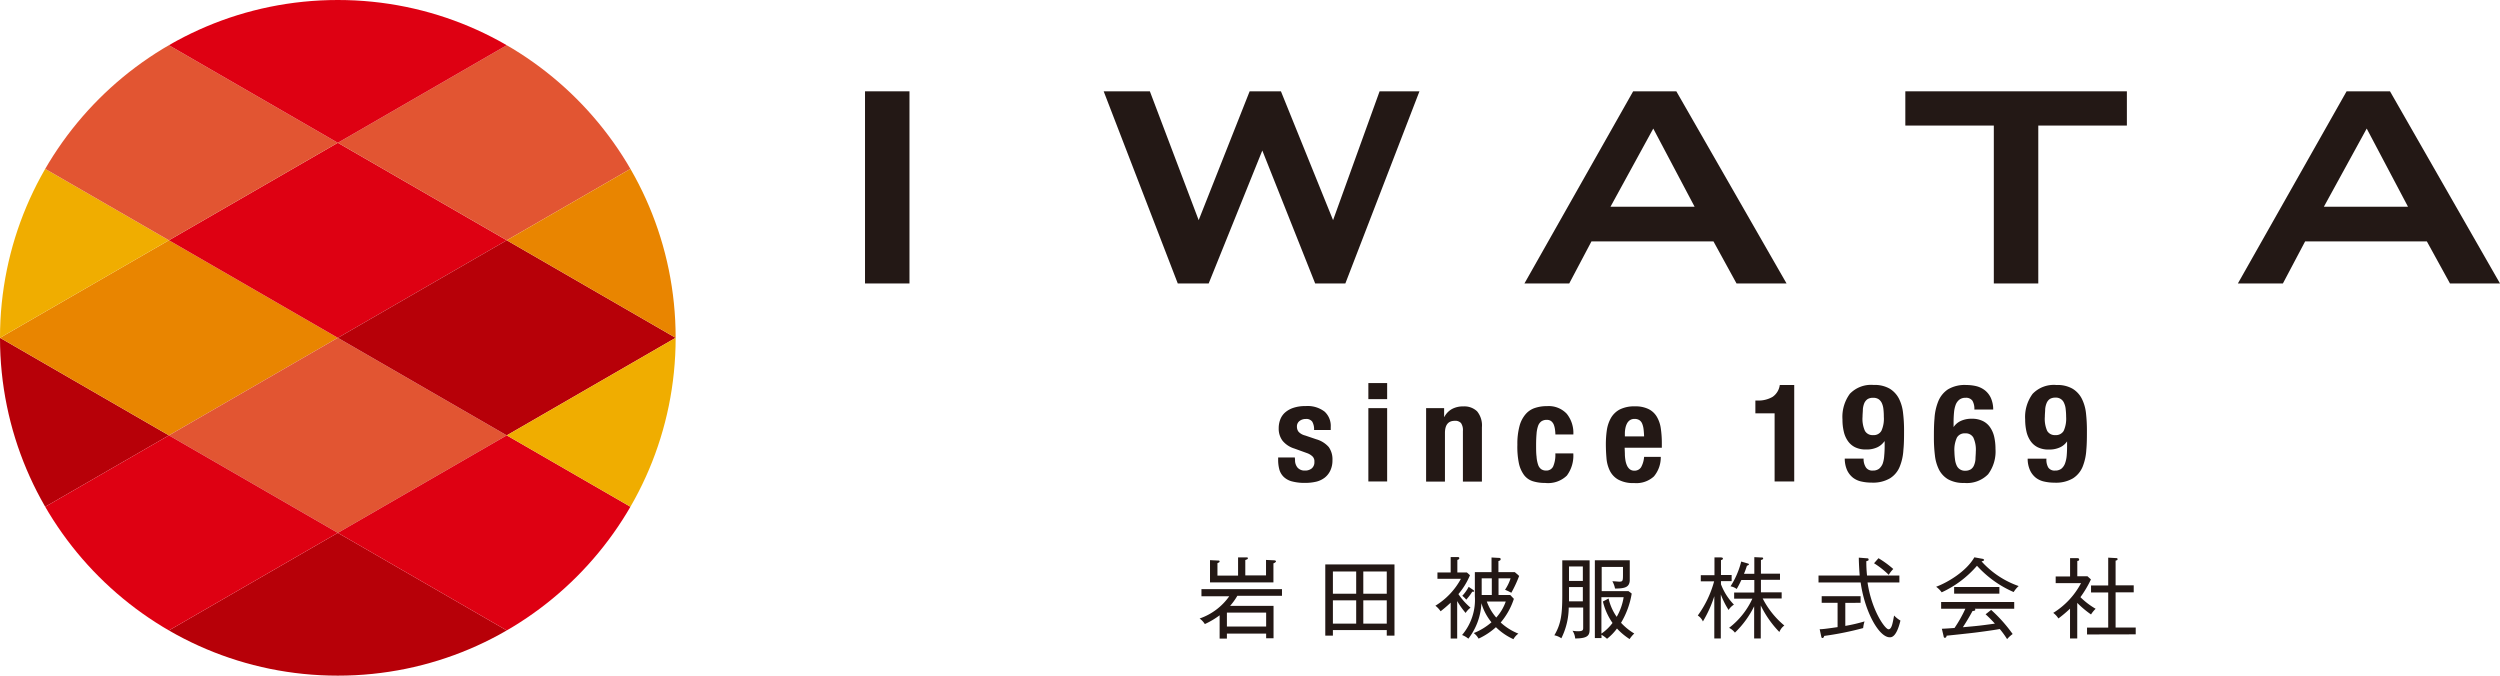 <svg xmlns="http://www.w3.org/2000/svg" xmlns:xlink="http://www.w3.org/1999/xlink" viewBox="0 0 449.79 121.56"><defs><style>.cls-1{fill:none;}.cls-2{fill:#231815;}.cls-3{clip-path:url(#clip-path);}.cls-4{fill:#b70008;}.cls-5{fill:#e98500;}.cls-6{fill:#f0ad00;}.cls-7{fill:#de0012;}.cls-8{fill:#e25532;}</style><clipPath id="clip-path"><circle class="cls-1" cx="60.78" cy="60.78" r="60.78"/></clipPath></defs><title>ft-site-logo</title><g id="レイヤー_1" data-name="レイヤー 1"><path class="cls-2" d="M222.62,107.19a11.18,11.18,0,0,1-1.31,1.82h7.82v5.83H227.8V114h-7.06v.89h-1.31V110.7a14.5,14.5,0,0,1-2.66,1.58,3.54,3.54,0,0,0-.94-1,10.86,10.86,0,0,0,5.33-4h-5V106h14.49v1.19Zm6.49-5.84v3.43H217.7v-4l1.45.07c.14,0,.27,0,.27.16s-.08.17-.38.31v2.24h3.71v-3.28l1.41,0c.24,0,.35,0,.35.16s-.12.19-.46.32v2.76h3.73v-2.78l1.46.07c.14,0,.33.06.33.19S229.26,101.32,229.11,101.35Zm-1.31,8.87h-7.06v2.51h7.06Z"/><path class="cls-2" d="M249.5,114.36v-1h-9.69v1h-1.37V101.55h12.45v12.81ZM244,102.82h-4.19v4H244Zm0,5.19h-4.19v4.19H244Zm5.5-5.19h-4.22v4h4.22Zm0,5.19h-4.22v4.19h4.22Z"/><path class="cls-2" d="M263.69,110.28a14.83,14.83,0,0,1-1.52-2.14v6.74H261v-6.45c-.88.82-1.41,1.23-1.81,1.55a4.24,4.24,0,0,0-.94-1,12.78,12.78,0,0,0,4.59-4.84h-4.22V103H261v-2.78l1.22,0c.11,0,.33,0,.33.21s-.2.25-.35.31V103h1.72l.55.49a12.87,12.87,0,0,1-2.08,3.4,11.94,11.94,0,0,0,2.18,2.44A3.56,3.56,0,0,0,263.69,110.28Zm8.22-3.63a9.29,9.29,0,0,0-1.13-.54,8.26,8.26,0,0,0,1-2.06h-2.17v3h2.11l.65.69A12.66,12.66,0,0,1,270,112a10.28,10.28,0,0,0,3.18,2,3.15,3.15,0,0,0-.89,1,10.92,10.92,0,0,1-3.15-2.16,12.38,12.38,0,0,1-3.12,2.06,3.22,3.22,0,0,0-.87-1,11.13,11.13,0,0,0,3.19-1.94,9.65,9.65,0,0,1-1.81-3.44,11.24,11.24,0,0,1-2.35,6.39,4,4,0,0,0-1.13-.66,9.81,9.81,0,0,0,2.3-7v-4.31h3v-2.64l1.22.07c.2,0,.42,0,.42.23s-.19.27-.4.34v2h2.95l.78.68A21.86,21.86,0,0,1,271.91,106.65Zm-6.84-.19-.19,0a9.59,9.59,0,0,1-1.08,1.43,3.84,3.84,0,0,0-.71-.69,7.57,7.57,0,0,0,1.15-1.62l.77.53c.09.06.22.16.22.25A.14.14,0,0,1,265.07,106.46Zm3.33-2.41h-1.82v3h1.82Zm-.9,4.17a9,9,0,0,0,1.7,2.89,8.48,8.48,0,0,0,1.71-2.89Z"/><path class="cls-2" d="M282.24,109.3a12.62,12.62,0,0,1-1.33,5.54,3.24,3.24,0,0,0-1.26-.54c1.19-2,1.43-3.76,1.43-7.19v-6.3H286V113c0,1.1,0,1.87-2.6,1.87a2.9,2.9,0,0,0-.48-1.39,5.56,5.56,0,0,0,1,.09c.92,0,.92-.25.92-.68V109.3Zm2.54-4.78v-2.6h-2.49v2.6Zm0,3.67v-2.57h-2.49v2.57Zm3.36,6.61h-1.2v-14h6.28c0,2.93,0,3.27,0,3.66-.08,1.15-.81,1.43-2.65,1.43a4.16,4.16,0,0,0-.48-1.31c.46,0,1.1.07,1.22.07.69,0,.69-.14.69-1.47V102h-3.83v4.36H293l.57.43a14.86,14.86,0,0,1-1.92,5.26,10.71,10.71,0,0,0,2.38,1.93,5.51,5.51,0,0,0-.84,1,11.73,11.73,0,0,1-2.27-1.9,9.48,9.48,0,0,1-1.79,1.85,5.81,5.81,0,0,0-1-.73Zm1.27-7.12a9.31,9.31,0,0,0,1.46,3.3,10.25,10.25,0,0,0,1.25-3.54h-4V114a8.57,8.57,0,0,0,2-1.92,11.28,11.28,0,0,1-1.73-3.86Z"/><path class="cls-2" d="M311,109.74a15,15,0,0,1-1.4-2.79v7.92h-1.17v-7.6a21.52,21.52,0,0,1-2.05,4.54,2.44,2.44,0,0,0-.92-1.07,18.83,18.83,0,0,0,2.94-6.15H306v-1.1h2.46v-3.2l1.12,0c.29,0,.4.08.4.22s-.11.18-.35.27v2.67h1.92v1.1h-1.92v.57a10.73,10.73,0,0,0,2.33,3.66A3.08,3.08,0,0,0,311,109.74Zm9.11,3.94a18.25,18.25,0,0,1-3.32-4.75v5.94h-1.19v-5.79a16.92,16.92,0,0,1-3.46,4.74,3.11,3.11,0,0,0-1.05-.86,13.92,13.92,0,0,0,4.19-5.25H312V106.6h3.63v-2.25h-2.33c-.4.84-.45.93-.84,1.62a2.56,2.56,0,0,0-1.11-.48,14.78,14.78,0,0,0,1.92-4.46l1.09.32c.18.05.3.09.3.19s-.19.2-.36.24a14.91,14.91,0,0,1-.53,1.46h1.86v-3l1.24.06c.2,0,.35,0,.35.18s-.26.24-.4.27v2.46h3.43v1.11h-3.43v2.25h3.73v1.11h-3.41a15.45,15.45,0,0,0,3.89,4.86A2.63,2.63,0,0,0,320.15,113.68Z"/><path class="cls-2" d="M340,114.66c-1.94,0-4.49-4.57-5.24-9.87h-7.58v-1.24h7.41c-.05-.55-.16-2.25-.16-3.22l1.4.11c.16,0,.36,0,.36.23s-.11.19-.41.3a22.92,22.92,0,0,0,.13,2.58h5.82v1.24H336c.72,5,3.15,8.43,3.78,8.43s.78-1.43,1-2.48a5,5,0,0,0,1.14.91C341.2,114.66,340.3,114.66,340,114.66ZM335.21,113a55,55,0,0,1-7,1.41c-.08.26-.17.38-.32.38s-.19-.12-.23-.33l-.27-1.25c.55,0,1.55-.14,3.22-.38v-4.37h-2.86v-1.19h7v1.19H332v4.15a29.6,29.6,0,0,0,3.46-.81A6,6,0,0,0,335.21,113Zm4.6-9.58a15.37,15.37,0,0,0-2.64-2.08l.8-.91a17.91,17.91,0,0,1,2.66,1.94A5.59,5.59,0,0,0,339.81,103.43Z"/><path class="cls-2" d="M362.29,106.52a19.22,19.22,0,0,1-6.6-4.73,18.64,18.64,0,0,1-6.35,4.78,4.34,4.34,0,0,0-1-1c2.19-.82,5.46-2.82,6.88-5.3l1.48.27c.08,0,.27.1.27.21s-.16.19-.46.25a16.1,16.1,0,0,0,6.68,4.44A4.86,4.86,0,0,0,362.29,106.52Zm-7,3a.24.24,0,0,1,.1.17c0,.21-.29.22-.5.24-.28.52-.92,1.67-1.74,2.92,2.78-.25,3.08-.28,5.76-.65a21.94,21.94,0,0,0-1.67-1.68l1-.79a26.75,26.75,0,0,1,3.87,4.34,5.5,5.5,0,0,0-1,.92,15.52,15.52,0,0,0-1.32-1.82c-1.11.22-4.44.65-4.57.66-.79.1-4.25.47-5,.54,0,.2-.11.38-.31.38s-.21-.22-.23-.31l-.31-1.32c.36,0,2-.11,2.28-.14a23.18,23.18,0,0,0,1.95-3.46h-4.36v-1.21h13.15v1.21Zm-3.71-2.71v-1.2h8.14v1.2Z"/><path class="cls-2" d="M376.21,110.55a17.54,17.54,0,0,1-2.48-2.08v6.4h-1.3v-5.36a22.73,22.73,0,0,1-2.09,1.76,3.56,3.56,0,0,0-.93-1,13.94,13.94,0,0,0,5-5.35h-4.56v-1.2h2.59v-3.3l1.24,0c.14,0,.39,0,.39.24s-.15.22-.33.27v2.75h1.83l.62.57a19.05,19.05,0,0,1-1.89,3.19,13.57,13.57,0,0,0,2.74,2.09A5.22,5.22,0,0,0,376.21,110.55Zm-.72,3.6v-1.23h3.81v-6.33h-3.09v-1.26h3.09v-5l1.4.08c.14,0,.28,0,.28.19s-.11.2-.35.27v4.44h3.26v1.26h-3.26v6.33h3.62v1.23Z"/><path class="cls-2" d="M155.63,51V16.43h8V51Z"/><path class="cls-2" d="M211.9,51,198.57,16.43h8.31l8.78,23.18,9.17-23.18h5.63l9.38,23.18,8.37-23.18h7.17L242.05,51h-5.43l-9.51-23.92L217.46,51Z"/><path class="cls-2" d="M274.27,51l19.56-34.57h7.77L321.43,51h-9l-4.15-7.57H286.33l-4,7.57Zm15.48-13.8h15.14l-7.44-14.07Z"/><path class="cls-2" d="M366.72,22.59V51h-8V22.59H342.8V16.43h39.86v6.16Z"/><path class="cls-2" d="M402.63,51l19.56-34.57H430L449.79,51h-9l-4.16-7.57h-21.9l-4,7.57ZM418.1,37.2h15.14l-7.43-14.07Z"/><path class="cls-2" d="M233,82.74a2.06,2.06,0,0,0,.45,1.39,1.66,1.66,0,0,0,1.32.53,1.84,1.84,0,0,0,1.25-.4,1.44,1.44,0,0,0,.46-1.17,1.22,1.22,0,0,0-.37-1,2.84,2.84,0,0,0-.85-.53l-2.38-.86a4.43,4.43,0,0,1-2.11-1.38,3.6,3.6,0,0,1-.71-2.29,4.32,4.32,0,0,1,.27-1.53,3.22,3.22,0,0,1,.86-1.27,4.33,4.33,0,0,1,1.5-.85,6.67,6.67,0,0,1,2.22-.32,5,5,0,0,1,3.41,1,3.48,3.48,0,0,1,1.1,2.77v.54h-3a2.7,2.7,0,0,0-.33-1.51,1.31,1.31,0,0,0-1.16-.48,1.81,1.81,0,0,0-1.12.36,1.22,1.22,0,0,0-.47,1.06,1.45,1.45,0,0,0,.3.89,2.38,2.38,0,0,0,1.17.66l2,.68a4.68,4.68,0,0,1,2.26,1.41,3.83,3.83,0,0,1,.66,2.37,4.25,4.25,0,0,1-.37,1.82,3.51,3.51,0,0,1-1,1.29,4.09,4.09,0,0,1-1.54.74,8.67,8.67,0,0,1-2,.22,8.78,8.78,0,0,1-2.37-.27,3.38,3.38,0,0,1-1.49-.81,3,3,0,0,1-.78-1.31,6.6,6.6,0,0,1-.22-1.73V82.3h3Z"/><path class="cls-2" d="M249.57,68.92v2.89h-3.38V68.92Zm0,4.51V86.62h-3.38V73.43Z"/><path class="cls-2" d="M259.82,73.43V75h.05a3.39,3.39,0,0,1,1.4-1.43,4.14,4.14,0,0,1,2-.45,3.32,3.32,0,0,1,2.48.88,4,4,0,0,1,.87,2.87v9.78H263.2v-9.1a2.25,2.25,0,0,0-.34-1.43,1.38,1.38,0,0,0-1.11-.41c-1.19,0-1.78.73-1.78,2.19v8.75h-3.39V73.43Z"/><path class="cls-2" d="M279.76,77.23a3.65,3.65,0,0,0-.22-.85,1.57,1.57,0,0,0-.46-.61,1.25,1.25,0,0,0-.78-.23,1.68,1.68,0,0,0-1,.28,1.71,1.71,0,0,0-.58.83,5.43,5.43,0,0,0-.27,1.4c-.05.56-.08,1.23-.08,2s0,1.51.08,2.09a5.68,5.68,0,0,0,.27,1.44,1.63,1.63,0,0,0,.55.82,1.52,1.52,0,0,0,.92.26,1.33,1.33,0,0,0,1.25-.74,5.27,5.27,0,0,0,.39-2.35h3.23a6,6,0,0,1-1.16,4A4.86,4.86,0,0,1,278,86.89a7.34,7.34,0,0,1-2.22-.31,3.21,3.21,0,0,1-1.57-1.1,5.51,5.51,0,0,1-.94-2.14A14.68,14.68,0,0,1,273,80a12.33,12.33,0,0,1,.39-3.37,5.36,5.36,0,0,1,1.11-2.13,3.74,3.74,0,0,1,1.69-1.11,6.69,6.69,0,0,1,2.15-.32,4.44,4.44,0,0,1,3.54,1.37,5.48,5.48,0,0,1,1.19,3.73h-3.23A7.5,7.5,0,0,0,279.76,77.23Z"/><path class="cls-2" d="M292.34,81.59a7.11,7.11,0,0,0,.09,1.14,3.77,3.77,0,0,0,.28,1,1.83,1.83,0,0,0,.51.69,1.25,1.25,0,0,0,.79.26,1.38,1.38,0,0,0,1.25-.62,4.53,4.53,0,0,0,.54-1.86h3a5.34,5.34,0,0,1-1.23,3.51,4.67,4.67,0,0,1-3.55,1.2,5.61,5.61,0,0,1-2.87-.62,3.74,3.74,0,0,1-1.52-1.61,6.28,6.28,0,0,1-.6-2.26c-.07-.83-.11-1.67-.11-2.5a17.6,17.6,0,0,1,.18-2.55,6.32,6.32,0,0,1,.74-2.18,4,4,0,0,1,1.58-1.52,5.79,5.79,0,0,1,2.74-.56,5.32,5.32,0,0,1,2.42.48,3.56,3.56,0,0,1,1.48,1.34,5.66,5.66,0,0,1,.74,2.11,18,18,0,0,1,.19,2.76v.76h-6.69Zm3.36-4.4a3.58,3.58,0,0,0-.26-1,1.34,1.34,0,0,0-.51-.61,1.55,1.55,0,0,0-.85-.21,1.46,1.46,0,0,0-.84.23,1.69,1.69,0,0,0-.53.62,3.07,3.07,0,0,0-.28.84,4.88,4.88,0,0,0-.09.93v.52h3.46C295.78,78,295.75,77.58,295.7,77.19Z"/><path class="cls-2" d="M319.28,74.36h-3.46v-2.3h.32a5.06,5.06,0,0,0,2.78-.66,3.07,3.07,0,0,0,1.29-2.13h2.6V86.62h-3.53Z"/><path class="cls-2" d="M335.71,84.1a1.36,1.36,0,0,0,1.24.56,1.79,1.79,0,0,0,1.13-.33,2.35,2.35,0,0,0,.65-.92A5.38,5.38,0,0,0,339,82c.05-.54.08-1.13.08-1.77v-.83h-.05a3.25,3.25,0,0,1-1.26,1.07,4.52,4.52,0,0,1-2,.4,4.34,4.34,0,0,1-2-.4,3.42,3.42,0,0,1-1.31-1.13,4.72,4.72,0,0,1-.74-1.72,9.18,9.18,0,0,1-.23-2.16,7,7,0,0,1,1.33-4.61,5.29,5.29,0,0,1,4.28-1.59,5.4,5.4,0,0,1,2.89.67,4.54,4.54,0,0,1,1.66,1.79,7.42,7.42,0,0,1,.74,2.58,25.22,25.22,0,0,1,.18,3.07c0,1.24,0,2.44-.12,3.59a9.31,9.31,0,0,1-.66,3,4.4,4.4,0,0,1-1.74,2.09,6,6,0,0,1-3.32.78,8.21,8.21,0,0,1-1.8-.19,3.8,3.8,0,0,1-1.53-.68,3.71,3.71,0,0,1-1.07-1.35,5.15,5.15,0,0,1-.43-2.1h3.39A2.75,2.75,0,0,0,335.71,84.1Zm-.18-6.58a1.55,1.55,0,0,0,1.47.76,1.57,1.57,0,0,0,1.49-.76,5.2,5.2,0,0,0,.44-2.52,11.72,11.72,0,0,0-.07-1.37,3.54,3.54,0,0,0-.28-1.09,1.82,1.82,0,0,0-.59-.72,1.73,1.73,0,0,0-1-.25,1.79,1.79,0,0,0-1,.25,1.77,1.77,0,0,0-.58.73,3.72,3.72,0,0,0-.25,1.09c0,.42-.06.87-.06,1.36A5.2,5.2,0,0,0,335.53,77.52Z"/><path class="cls-2" d="M354.88,72.11a1.38,1.38,0,0,0-1.24-.54,1.75,1.75,0,0,0-1.11.33,2.14,2.14,0,0,0-.67.92,5.3,5.3,0,0,0-.3,1.39c-.05.54-.08,1.13-.08,1.77v.86h0a3.13,3.13,0,0,1,1.26-1.09,4.51,4.51,0,0,1,2-.41,4.33,4.33,0,0,1,2,.41,3.34,3.34,0,0,1,1.31,1.13,4.93,4.93,0,0,1,.74,1.71,9.83,9.83,0,0,1,.23,2.17,6.85,6.85,0,0,1-1.33,4.57,5.35,5.35,0,0,1-4.28,1.56,5.7,5.7,0,0,1-2.89-.64,4.31,4.31,0,0,1-1.66-1.75,7.54,7.54,0,0,1-.74-2.59,25.17,25.17,0,0,1-.18-3.06c0-1.23,0-2.42.11-3.57a9.69,9.69,0,0,1,.67-3.06,4.73,4.73,0,0,1,1.72-2.15,5.87,5.87,0,0,1,3.34-.8,7.64,7.64,0,0,1,1.8.21,4.19,4.19,0,0,1,1.53.74,3.75,3.75,0,0,1,1.07,1.36,5.11,5.11,0,0,1,.43,2.1h-3.39A2.92,2.92,0,0,0,354.88,72.11ZM351.73,82.6a3.62,3.62,0,0,0,.28,1.09,1.59,1.59,0,0,0,1.58,1,1.81,1.81,0,0,0,1-.26,1.59,1.59,0,0,0,.57-.72,3.49,3.49,0,0,0,.26-1.1c0-.41.06-.87.06-1.35a5.27,5.27,0,0,0-.44-2.53,1.55,1.55,0,0,0-1.47-.76,1.57,1.57,0,0,0-1.49.76,5.25,5.25,0,0,0-.45,2.53A11.88,11.88,0,0,0,351.73,82.6Z"/><path class="cls-2" d="M368.51,84.1a1.33,1.33,0,0,0,1.23.56,1.77,1.77,0,0,0,1.13-.33,2.25,2.25,0,0,0,.65-.92,5.36,5.36,0,0,0,.31-1.4c.05-.54.07-1.13.07-1.77v-.83h0a3.11,3.11,0,0,1-1.26,1.07,4.52,4.52,0,0,1-2,.4,4.34,4.34,0,0,1-2-.4,3.42,3.42,0,0,1-1.31-1.13,4.9,4.9,0,0,1-.74-1.72,9.74,9.74,0,0,1-.23-2.16,7,7,0,0,1,1.34-4.61A5.27,5.27,0,0,1,370,69.27a5.38,5.38,0,0,1,2.89.67,4.47,4.47,0,0,1,1.66,1.79,7.64,7.64,0,0,1,.75,2.58,27.46,27.46,0,0,1,.17,3.07c0,1.24,0,2.44-.11,3.59a9.57,9.57,0,0,1-.66,3,4.51,4.51,0,0,1-1.74,2.09,6,6,0,0,1-3.32.78,8.23,8.23,0,0,1-1.81-.19,3.8,3.8,0,0,1-1.53-.68,3.69,3.69,0,0,1-1.06-1.35,5,5,0,0,1-.43-2.1h3.38A2.75,2.75,0,0,0,368.51,84.1Zm-.19-6.58a1.57,1.57,0,0,0,1.47.76,1.6,1.6,0,0,0,1.5-.76,5.32,5.32,0,0,0,.44-2.52,11.62,11.62,0,0,0-.08-1.37,3.28,3.28,0,0,0-.28-1.09,1.56,1.56,0,0,0-1.58-1,1.84,1.84,0,0,0-1,.25,1.67,1.67,0,0,0-.57.73,3.71,3.71,0,0,0-.26,1.09c0,.42-.06.87-.06,1.36A5.32,5.32,0,0,0,368.32,77.52Z"/><g class="cls-3"><polygon class="cls-4" points="0 95.87 0 60.78 30.39 78.33 0 95.87"/><polygon class="cls-5" points="60.78 60.78 30.39 78.33 0 60.78 30.39 43.23 60.78 60.78"/><polygon class="cls-6" points="0 60.78 0 25.69 30.39 43.23 0 60.78"/><polygon class="cls-7" points="60.78 25.69 91.17 43.23 60.78 60.78 30.39 43.23 60.78 25.69"/><polygon class="cls-8" points="30.39 78.33 60.78 60.78 91.17 78.33 60.78 95.87 30.39 78.33"/><polygon class="cls-4" points="30.39 113.42 60.78 95.87 91.17 113.42 60.78 130.96 30.39 113.42"/><polygon class="cls-7" points="91.17 113.42 60.78 95.87 91.17 78.33 121.56 95.87 91.17 113.42"/><polygon class="cls-7" points="30.39 113.42 0 95.87 30.39 78.33 60.78 95.87 30.39 113.42"/><polygon class="cls-8" points="60.78 25.69 91.17 8.14 121.56 25.69 91.17 43.23 60.78 25.69"/><polygon class="cls-4" points="60.78 60.78 91.17 43.23 121.56 60.78 91.17 78.33 60.78 60.78"/><polygon class="cls-8" points="30.39 43.23 0 25.69 30.39 8.14 60.78 25.69 30.39 43.23"/><polygon class="cls-6" points="91.17 78.33 121.56 60.78 121.56 95.87 91.17 78.33"/><polygon class="cls-5" points="121.56 25.69 121.56 60.78 91.17 43.23 121.56 25.69"/><polygon class="cls-7" points="30.39 8.14 60.78 -9.4 91.17 8.14 60.78 25.69 30.39 8.14"/></g></g></svg>